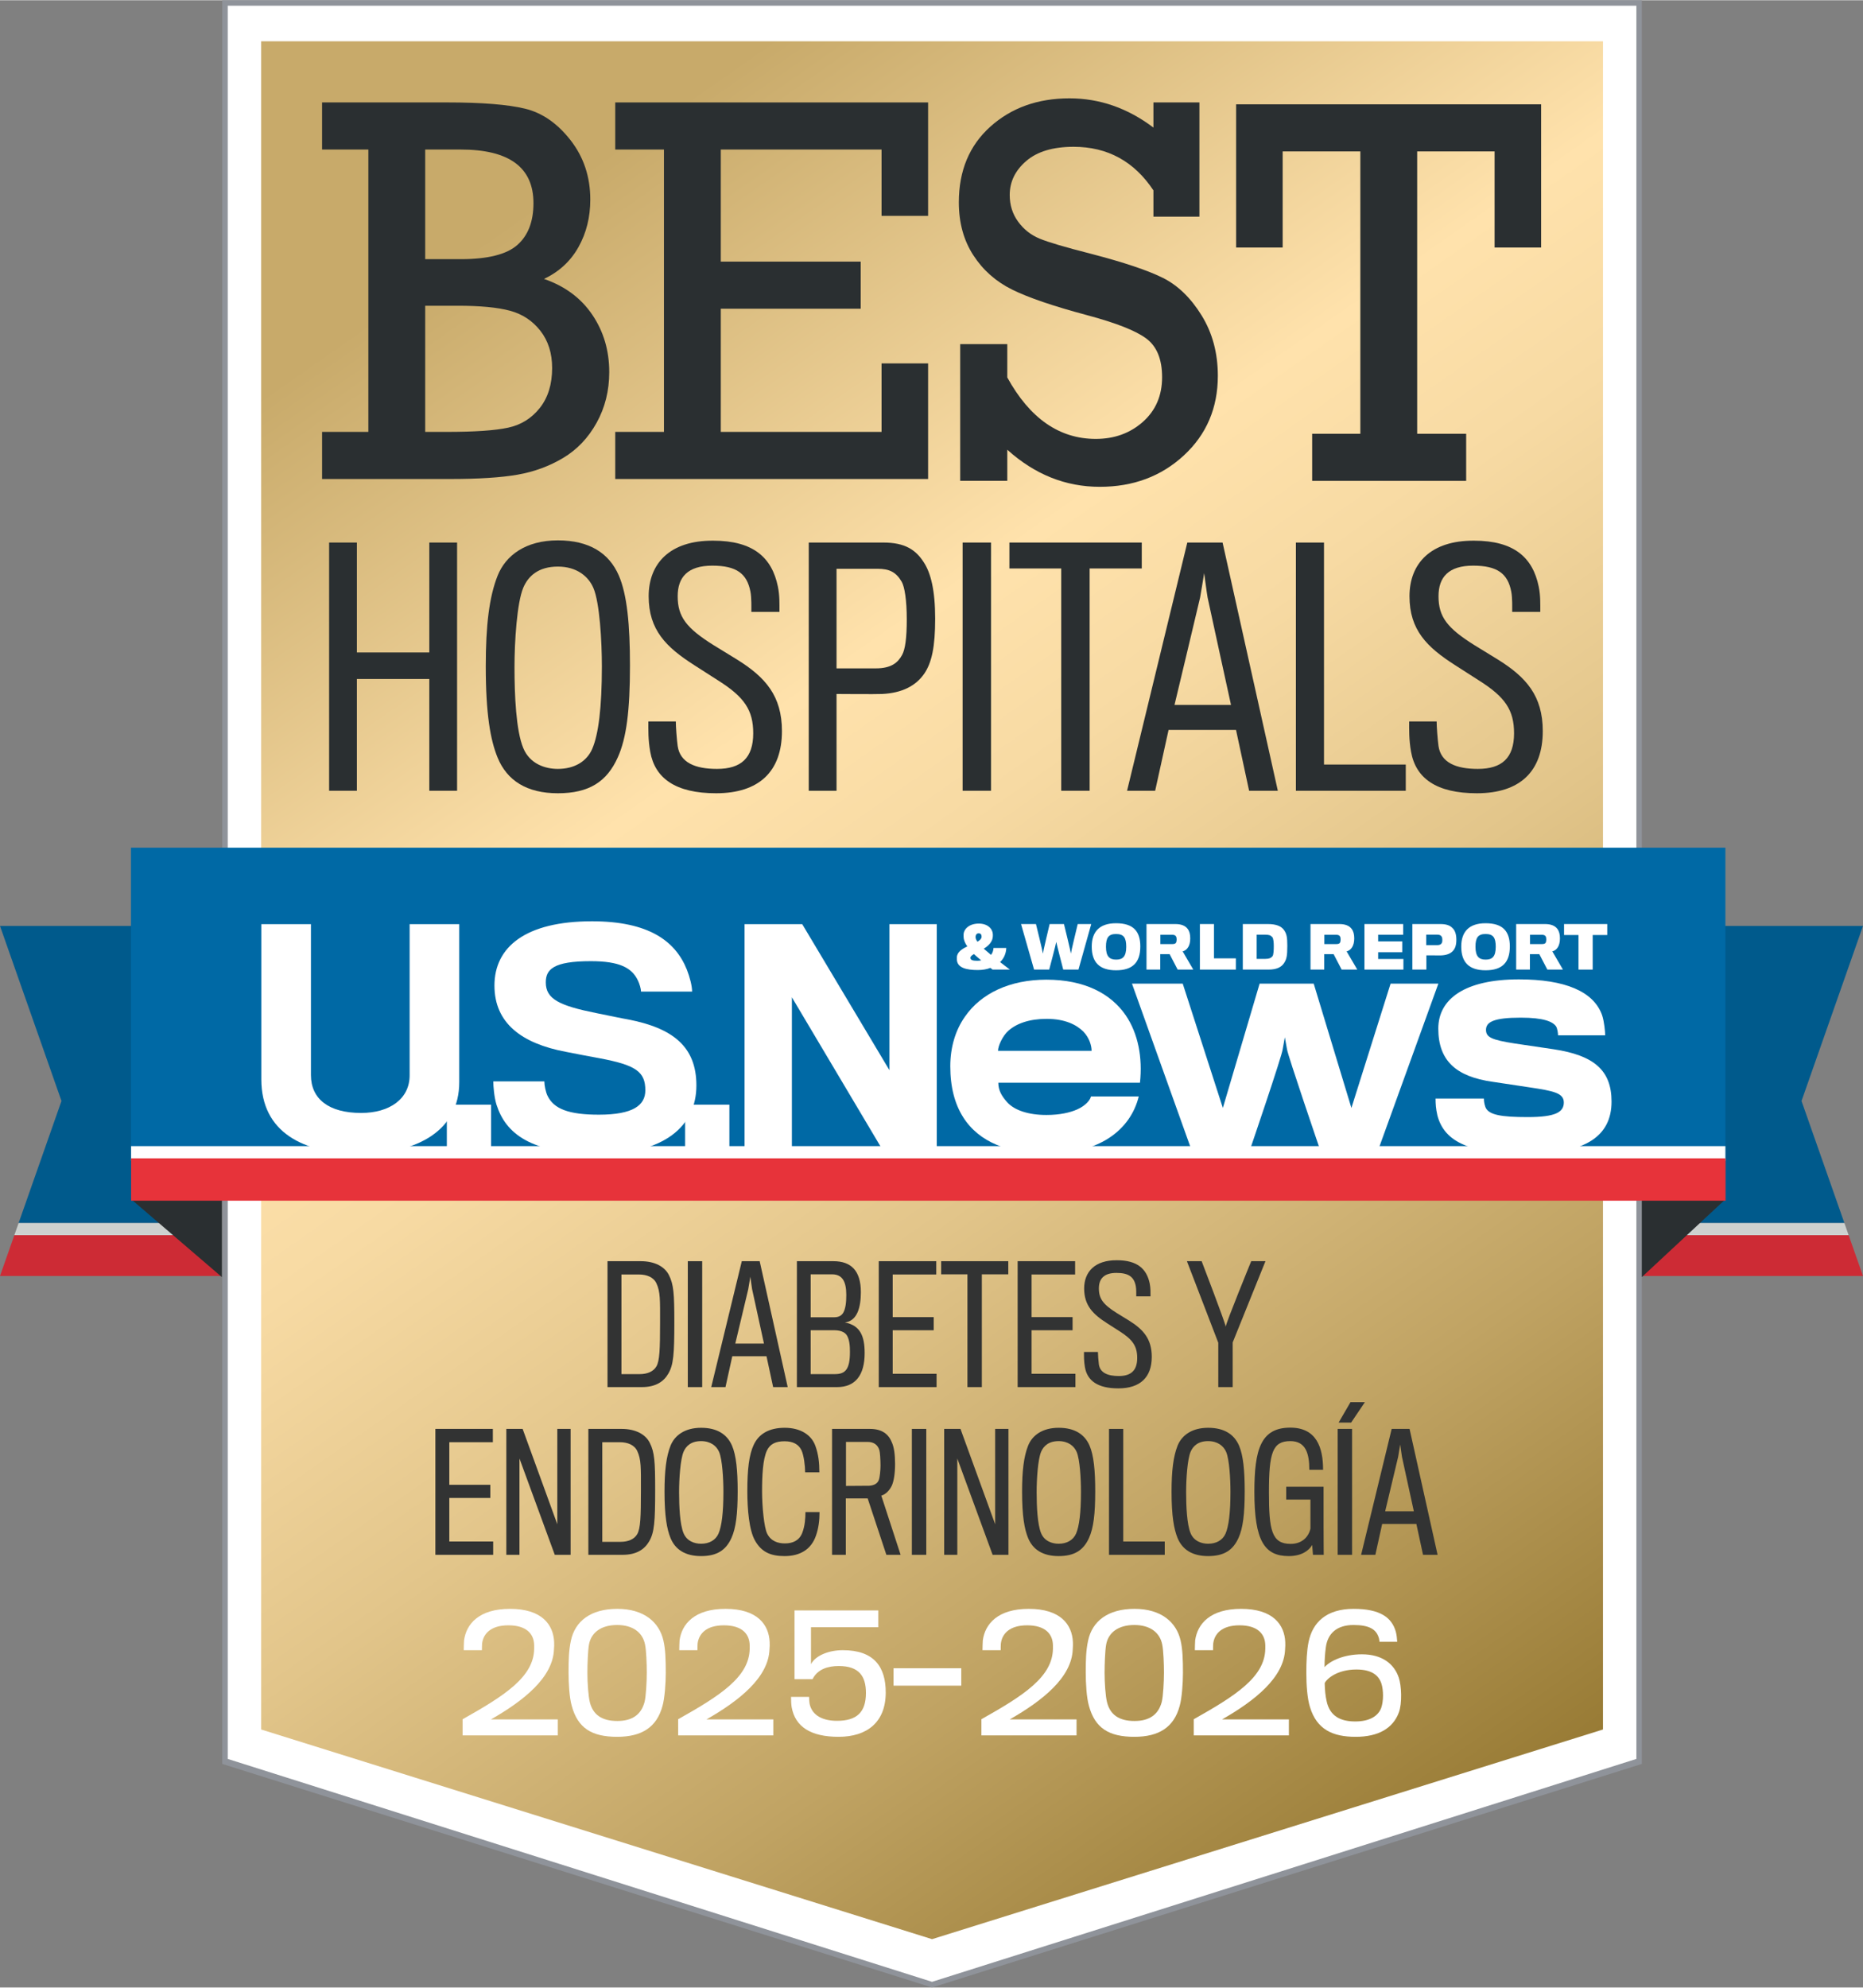 <?xml version="1.0" encoding="UTF-8"?><svg id="Layer_1" xmlns="http://www.w3.org/2000/svg" xmlns:xlink="http://www.w3.org/1999/xlink" width="720" height="768" viewBox="0 0 720 767.802"><rect x="0" y="0" width="720" height="767.802" fill="#808080" stroke="none"/><defs><style>.cls-1{fill:#cdd1cf;}.cls-2{fill:url(#linear-gradient);}.cls-3{fill:#cd2b35;}.cls-4{fill:#fff;}.cls-5{fill:#0069a5;}.cls-6{fill:#005a8c;}.cls-7{fill:#8f939a;}.cls-8{fill:#e7333a;}.cls-9{fill:#2a2f31;}.cls-10{fill:#323333;}</style><linearGradient id="linear-gradient" x1="121.677" y1="1.316" x2="598.753" y2="682.651" gradientUnits="userSpaceOnUse"><stop offset=".135" stop-color="#c8aa6a"/><stop offset=".393" stop-color="#ffe2ac"/><stop offset=".483" stop-color="#f7daa3"/><stop offset=".63" stop-color="#e2c58a"/><stop offset=".815" stop-color="#c0a363"/><stop offset="1" stop-color="#987b35"/></linearGradient></defs><polygon class="cls-4" points="86.96 1.057 86.96 92.883 86.96 556.689 86.96 680.383 360.216 766.703 633.467 680.355 633.467 556.689 633.467 92.883 633.467 1.057 86.96 1.057"/><polygon class="cls-2" points="100.919 15.851 100.919 133.684 100.919 435.63 100.919 668.116 360.216 749.128 619.511 668.116 619.511 435.63 619.511 133.684 619.511 15.851 100.919 15.851"/><path class="cls-9" d="M142.363,166.771V57.677h-17.887v-18.2h48.431c13.317,0,23.309.801,29.967,2.404,6.659,1.607,12.533,5.667,17.624,12.185,5.087,6.521,7.636,14.175,7.636,22.96,0,6.764-1.515,12.867-4.549,18.306-3.034,5.439-7.478,9.552-13.335,12.34,8.086,2.791,14.309,7.411,18.668,13.862,4.359,6.448,6.539,13.824,6.539,22.12,0,7.183-1.624,13.704-4.865,19.561-3.241,5.857-7.548,10.389-12.916,13.599-5.372,3.206-11.243,5.368-17.627,6.483-6.377,1.118-15.079,1.673-26.093,1.673h-49.479v-18.201h17.887ZM164.329,100.037h13.704c10.459,0,17.761-1.828,21.913-5.491,4.145-3.66,6.223-9.046,6.223-16.158,0-13.81-9.38-20.711-28.136-20.711h-13.704v42.36ZM164.329,166.771h8.262c10.811,0,18.724-.538,23.745-1.621,5.021-1.079,9.12-3.624,12.291-7.636,3.171-4.008,4.76-9.151,4.76-15.427,0-5.716-1.519-10.512-4.549-14.382-3.034-3.871-6.94-6.448-11.714-7.741-4.781-1.29-11.524-1.934-20.243-1.934h-12.551v48.74Z"/><path class="cls-9" d="M256.6,166.771V57.677h-18.826v-18.2h120.913v43.826h-17.986v-25.626h-62.135v43.302h54.077v18.2h-54.077v47.591h62.135v-26.462h17.986v44.662h-120.913v-18.201h18.826Z"/><path class="cls-9" d="M371.087,185.692v-52.822h18.201v12.864c8.715,15.831,20.116,23.745,34.204,23.745,7.182,0,13.247-2.197,18.2-6.588,4.95-4.395,7.425-10.146,7.425-17.258,0-6.905-2.025-11.872-6.068-14.907-4.043-3.034-11.679-6.05-22.908-9.049-13.036-3.484-22.697-6.778-28.969-9.882-6.279-3.104-11.285-7.53-15.012-13.286-3.734-5.751-5.597-12.568-5.597-20.447,0-12.203,4.064-21.948,12.185-29.236,8.121-7.284,18.323-10.93,30.596-10.93,11.644,0,22.454,3.765,32.424,11.296v-9.728h17.782v44.142h-17.782v-10.146c-7.46-11.229-17.747-16.84-30.857-16.84-7.949,0-14.052,1.828-18.306,5.491-4.254,3.66-6.377,8.037-6.377,13.124,0,3.906,1.079,7.34,3.241,10.304,2.159,2.964,4.915,5.143,8.262,6.539,3.347,1.396,9.939,3.343,19.772,5.846,12.832,3.336,22.141,6.455,27.928,9.348,5.787,2.897,10.772,7.724,14.955,14.491s6.276,14.544,6.276,23.33c0,12.417-4.377,22.672-13.127,30.762-8.751,8.093-19.579,12.136-32.477,12.136-13.251,0-25.176-4.774-35.771-14.33v12.03h-18.201Z"/><path class="cls-9" d="M525.735,167.491V58.395h-30.02v37.132h-17.99v-55.332h117.879v55.332h-17.989v-37.132h-29.915v109.097h18.932v18.201h-59.516v-18.201h18.618Z"/><path class="cls-4" d="M178.789,670.398v-6.242c16.464-9.241,27.474-16.4,27.657-27.23v-1.285c-.056-4.468-2.995-7.773-9.97-7.773-6.732,0-9.668,3.183-10.16,7.038-.063.612-.063,1.835-.063,2.57h-7.035c0-1.041.06-2.693.123-3.793.858-6.365,5.815-12.178,17.747-12.178,12.298,0,16.766,6.057,17.072,12.849.063.735,0,1.958-.063,2.755-.365,10.893-11.686,19.888-24.353,27.109h25.822v6.18h-36.777Z"/><path class="cls-4" d="M256.389,633.743c.795,3.305.914,7.65.914,12.484,0,4.039-.429,9.974-1.283,12.851-2.204,8.139-7.956,11.871-17.504,11.871-9.91,0-15.237-3.426-17.56-11.994-.918-3.243-1.224-8.689-1.224-12.79,0-4.773.06-8.445.918-12.423,1.589-7.465,7.65-12.238,17.93-12.238,10.343,0,16.214,5.201,17.81,12.238ZM249.288,635.274c-.918-4.59-4.648-7.527-10.772-7.527-6.24,0-10.034,2.937-10.891,7.527-.429,2.326-.612,8.016-.612,10.953,0,3.855.366,8.996.921,11.26,1.223,5.017,4.771,7.343,10.645,7.343,5.815,0,9.239-2.508,10.526-7.343.549-2.081.858-8.018.858-11.322,0-3.12-.183-8.627-.675-10.891Z"/><path class="cls-4" d="M262.081,670.398v-6.242c16.464-9.241,27.475-16.4,27.657-27.23v-1.285c-.056-4.468-2.995-7.773-9.97-7.773-6.732,0-9.668,3.183-10.16,7.038-.063.612-.063,1.835-.063,2.57h-7.035c0-1.041.06-2.693.123-3.793.858-6.365,5.815-12.178,17.747-12.178,12.298,0,16.766,6.057,17.072,12.849.063.735,0,1.958-.063,2.755-.365,10.893-11.686,19.888-24.353,27.109h25.822v6.18h-36.777Z"/><path class="cls-4" d="M305.96,659.505c-.183-1.039-.243-2.753-.243-3.976h6.979c0,.917.06,2.018.243,2.876,1.04,4.405,5.199,6.363,10.526,6.363,7.71,0,11.197-3.365,11.197-10.77,0-6.486-2.693-10.403-10.526-10.403-4.036,0-8.198,1.164-10.097,5.08h-6.975v-26.559h32.372v6.486h-26.009v14.257c1.835-3.426,7.038-5.384,12.301-5.384,12.174,0,16.583,6.548,16.583,16.339,0,11.505-7.221,17.133-18.236,17.133-10.768,0-16.766-3.916-18.116-11.444Z"/><path class="cls-4" d="M345.313,651.183v-6.732h26.191v6.732h-26.191Z"/><path class="cls-4" d="M379.278,670.398v-6.242c16.464-9.241,27.474-16.4,27.657-27.23v-1.285c-.056-4.468-2.995-7.773-9.97-7.773-6.732,0-9.668,3.183-10.16,7.038-.063.612-.063,1.835-.063,2.57h-7.035c0-1.041.06-2.693.123-3.793.858-6.365,5.815-12.178,17.747-12.178,12.298,0,16.766,6.057,17.072,12.849.063.735,0,1.958-.063,2.755-.365,10.893-11.686,19.888-24.352,27.109h25.822v6.18h-36.777Z"/><path class="cls-4" d="M456.267,633.743c.795,3.305.914,7.65.914,12.484,0,4.039-.429,9.974-1.283,12.851-2.204,8.139-7.956,11.871-17.504,11.871-9.91,0-15.237-3.426-17.56-11.994-.918-3.243-1.224-8.689-1.224-12.79,0-4.773.06-8.445.918-12.423,1.589-7.465,7.65-12.238,17.93-12.238,10.343,0,16.214,5.201,17.81,12.238ZM449.165,635.274c-.918-4.59-4.648-7.527-10.772-7.527-6.24,0-10.034,2.937-10.891,7.527-.429,2.326-.612,8.016-.612,10.953,0,3.855.366,8.996.921,11.26,1.223,5.017,4.77,7.343,10.645,7.343,5.815,0,9.239-2.508,10.526-7.343.549-2.081.858-8.018.858-11.322,0-3.12-.183-8.627-.675-10.891Z"/><path class="cls-4" d="M461.347,670.398v-6.242c16.464-9.241,27.474-16.4,27.657-27.23v-1.285c-.056-4.468-2.995-7.773-9.97-7.773-6.732,0-9.668,3.183-10.16,7.038-.063.612-.063,1.835-.063,2.57h-7.035c0-1.041.06-2.693.123-3.793.858-6.365,5.815-12.178,17.747-12.178,12.298,0,16.766,6.057,17.072,12.849.063.735,0,1.958-.063,2.755-.366,10.893-11.686,19.888-24.353,27.109h25.822v6.18h-36.777Z"/><path class="cls-4" d="M523.893,670.949c-8.691,0-14.994-2.753-17.627-11.503-1.04-3.304-1.406-8.446-1.406-13.28,0-4.222.183-8.566.858-11.811,1.529-7.587,6.855-12.849,17.437-12.849,10.224,0,14.752,3.365,16.281,8.812.306,1.101.489,2.753.552,3.916h-6.855c-.063-.55-.123-1.223-.365-1.837-1.041-3.059-3.734-4.649-9.668-4.649-6.549,0-10.041,3.364-10.712,8.689-.306,2.326-.489,4.713-.489,7.589,2.201-2.449,7.467-4.957,14.442-4.957,7.65,0,12.424,3.549,14.259,9.056,1.041,2.999,1.343,9.914,0,13.463-2.264,5.998-7.773,9.362-16.706,9.362ZM533.867,650.326c-1.1-3.243-3.857-5.384-9.671-5.384-7.524,0-11.503,3.672-12.234,5.263.06,2.814.302,5.018.731,6.915,1.223,5.813,5.323,7.894,11.078,7.894,5.509,0,8.87-2.081,10.037-5.263.914-2.632.914-6.732.06-9.426Z"/><path class="cls-9" d="M165.915,305.424v-43.186h-27.988v43.186h-10.733v-95.899h10.733v42.462h27.988v-42.462h10.737v95.899h-10.737Z"/><path class="cls-9" d="M239.127,222.191c3.255,7.478,4.338,19.178,4.338,34.861,0,17.251-1.325,27.984-4.704,35.465-4.219,9.408-11.095,13.873-23.161,13.873-12.062,0-19.659-4.946-23.28-13.753-2.774-6.753-4.584-16.766-4.584-35.343,0-15.803,1.329-26.782,4.584-34.984,3.136-7.84,10.856-13.63,23.28-13.63,12.185,0,19.786,4.943,23.526,13.511ZM228.869,289.259c2.415-5.548,3.741-15.922,3.741-31.845,0-9.77-.844-24.61-3.255-30.28-1.93-4.581-6.515-8.321-13.753-8.321-7.478,0-11.461,3.618-13.388,8.202-2.412,5.79-3.378,20.63-3.378,30.639,0,10.979.601,24.49,3.378,31.243,2.532,6.152,8.445,8.082,13.388,8.082,6.272,0,11.099-2.774,13.268-7.72Z"/><path class="cls-9" d="M276.748,306.39c-15.683,0-23.642-5.79-25.453-16.045-.843-4.704-.721-8.684-.721-11.7h10.61c0,2.049.366,6.877.724,9.531.967,6.391,6.757,8.803,15.201,8.803,9.288,0,13.992-4.222,13.992-13.749,0-8.926-3.375-13.996-13.507-20.387-2.053-1.329-6.399-4.103-9.411-6.033-10.737-6.877-17.49-13.51-17.49-26.536,0-12.667,8.202-21.593,24.968-21.474,15.44,0,22.679,6.515,24.971,17.733.724,3.498.601,6.754.601,9.77h-10.856c0-1.568.12-5.428-.359-7.84-1.329-6.877-5.309-10.013-14.716-10.013-9.535,0-13.395,4.461-13.395,11.823,0,7.959,3.382,12.301,13.753,18.816,2.897,1.81,6.876,4.222,9.049,5.551,11.095,6.873,17.49,14.112,17.49,27.746,0,15.56-8.807,24.004-25.453,24.004Z"/><path class="cls-9" d="M357.196,260.188c-3.255,4.704-8.564,7.478-16.284,7.84-2.053.123-17.613,0-17.613,0v37.396h-10.737v-95.899h28.832c8.321,0,12.547,2.774,15.683,7.72,2.651,4.099,4.342,10.737,4.342,21.713,0,10.856-1.326,17.009-4.222,21.231ZM348.513,224.722c-2.173-3.741-4.704-5.066-9.411-5.066h-15.803v38.482h15.202c6.029,0,8.564-2.292,10.132-5.189,1.206-2.169,1.807-6.515,1.807-13.749,0-7.481-.844-12.547-1.927-14.477Z"/><path class="cls-9" d="M372.025,305.424v-95.899h10.976v95.899h-10.976Z"/><path class="cls-9" d="M421.118,219.537v85.887h-10.979v-85.887h-20.025v-10.013h51.149v10.013h-20.145Z"/><path class="cls-9" d="M446.437,305.424h-10.856l23.28-95.899h13.634l21.354,95.899h-11.102l-5.062-23.523h-26.058l-5.189,23.523ZM466.705,230.755c-.243-1.206-1.325-9.411-1.325-9.411,0,0-1.329,8.205-1.568,9.411-.366,1.687-9.893,41.495-9.893,41.495h21.832s-8.803-40.17-9.046-41.495Z"/><path class="cls-9" d="M500.831,305.424v-95.899h10.856v85.767h31.605v10.132h-42.462Z"/><path class="cls-9" d="M570.785,306.39c-15.68,0-23.639-5.79-25.453-16.045-.844-4.704-.724-8.684-.724-11.7h10.617c0,2.049.362,6.877.724,9.531.963,6.391,6.757,8.803,15.202,8.803,9.288,0,13.992-4.222,13.992-13.749,0-8.926-3.379-13.996-13.514-20.387-2.046-1.329-6.391-4.103-9.408-6.033-10.737-6.877-17.49-13.51-17.49-26.536,0-12.667,8.202-21.593,24.971-21.474,15.441,0,22.676,6.515,24.968,17.733.724,3.498.605,6.754.605,9.77h-10.856c0-1.568.12-5.428-.362-7.84-1.325-6.877-5.309-10.013-14.716-10.013-9.531,0-13.391,4.461-13.391,11.823,0,7.959,3.379,12.301,13.753,18.816,2.897,1.81,6.877,4.222,9.046,5.551,11.099,6.873,17.49,14.112,17.49,27.746,0,15.56-8.803,24.004-25.453,24.004Z"/><path class="cls-7" d="M85.903,0v681.417l274.313,86.385,274.313-86.385V0H85.903ZM632.423,654.709v24.78l-272.207,86.122-272.2-86.122V2.111h544.406v652.598Z"/><polygon class="cls-6" points=".001 357.662 85.244 357.662 85.244 472.424 7.2 472.424 23.762 425.283 .001 357.662"/><polygon class="cls-1" points="85.244 477.135 5.539 477.135 7.2 472.424 85.244 472.424 85.244 477.135"/><polygon class="cls-3" points="85.244 492.907 0 492.907 5.539 477.135 85.244 477.135 85.244 492.907"/><polygon class="cls-6" points="719.996 357.662 634.754 357.662 634.754 472.424 712.803 472.424 696.24 425.283 719.996 357.662"/><polygon class="cls-1" points="634.754 477.135 714.452 477.135 712.803 472.424 634.754 472.424 634.754 477.135"/><polygon class="cls-3" points="634.754 492.907 720 492.907 714.452 477.135 634.754 477.135 634.754 492.907"/><polygon class="cls-9" points="85.742 463.191 85.742 493.322 50.484 463.064 85.742 463.191"/><polygon class="cls-9" points="634.529 463.191 634.529 493.322 667.051 463.064 634.529 463.191"/><rect class="cls-5" x="50.613" y="327.413" width="616.209" height="120.227"/><g id="U.S.News"><path class="cls-4" d="M139.128,445.661c-21.834,0-38.128-8.206-38.128-28.725v-59.974h19.17v58.316c0,9.213,6.879,14.631,19.406,14.631,10.978,0,18.736-5.418,18.736-14.515v-58.432h19.176v61.079c0,18.531-15.957,27.619-38.36,27.619Z"/><path class="cls-4" d="M172.691,444.55v-17.84h17.099v17.84h-17.099Z"/><path class="cls-4" d="M231.441,445.763c-26.499,0-36.031-7.984-39.564-19.074-.9-2.873-1.234-7.2-1.234-8.973h19.734c0,1.557.557,4.212,1.22,5.541,2.438,5.101,8.21,7.32,19.844,7.32,13.306,0,17.965-3.657,17.965-9.423,0-7.212-3.669-9.759-17.847-12.411-2.552-.452-8.985-1.679-12.859-2.451-17.084-3.21-27.607-11.077-27.607-25.606,0-14.87,11.973-24.832,37.692-24.832,21.952,0,32.267,7.649,36.69,18.729,1.116,2.89,2.004,6.209,2.004,8.428h-19.74c0-.998-.555-2.985-1.215-4.319-2.335-4.88-7.098-7.427-18.184-7.427-14.522,0-17.405,3.21-17.405,8.203,0,6.431,5.211,8.978,19.52,11.859,4.419.881,10.187,2.108,12.186,2.436,17.411,3.333,26.499,10.544,26.499,25.511,0,15.846-12.527,26.489-37.699,26.489Z"/><path class="cls-4" d="M264.783,444.55v-17.84h17.101v17.84h-17.101Z"/><path class="cls-4" d="M341.309,444.55l-35.264-59.322v59.322h-18.289v-87.588h22.282l33.705,56.428v-56.428h18.29v87.588h-20.723Z"/><path class="cls-4" d="M428.361,439.733c-5.646,3.642-13.522,5.872-23.971,5.872-14.338,0-25.961-4.233-32.181-14.099-3.185-5.053-4.947-11.511-4.947-19.619,0-7.403,2.007-13.974,5.639-19.147,6.23-9.043,17.386-14.327,31.488-14.327,14.795,0,24.91,5.397,30.659,13.738,4.817,7.055,6.571,16.335,5.524,26.076h-54.746c0,2.947,1.293,5.179,3.519,7.644,2.718,2.943,7.992,4.814,15.044,4.814,5.291,0,9.162-.935,11.87-2.117,3.399-1.529,5.045-3.636,5.386-5.049h18.451c-1.519,6.23-5.274,12.095-11.736,16.215ZM418.724,398.501c-2.704-2.704-7.169-4.945-14.222-4.945-6.684,0-11.623,1.774-14.795,4.593-2.236,1.997-4.001,5.866-4.001,7.751h36.171c0-1.885-.809-4.933-3.154-7.399Z"/><path class="cls-4" d="M532.512,444.55h-22.195s-12.7-37.124-12.925-39.243c-.126-.823-.837-4.65-.837-4.65,0,0-.696,3.827-.812,4.532-.112,2.236-12.808,39.36-12.808,39.36h-22.336l-23.121-64.608h19.615l15.508,48.038,14.208-48.038h20.905l14.57,48.038,15.143-48.038h18.462l-23.377,64.608Z"/><path class="cls-4" d="M590.401,445.717c-21.855,0-32.184-4.346-34.902-14.921-.58-2.577-.693-4.342-.693-6.455h18.676c0,.823.116,1.997.584,3.291,1.181,3.052,6.111,3.875,16.335,3.875,10.685,0,13.972-1.877,13.972-5.636,0-3.653-3.882-4.461-13.396-5.875-2.465-.352-10.21-1.524-14.084-2.119-14.215-1.99-21.029-8.211-21.029-20.561,0-11.497,10.326-19.017,31.133-19.017,17.72,0,28.893,4.583,32.177,13.852.826,2.479,1.181,6.464,1.181,7.756h-18.212c0-.702-.239-2.693-.819-3.518-1.297-1.76-4.701-3.298-13.624-3.298-10.343,0-13.402,1.66-13.402,4.703,0,2.823,2.004,3.873,11.166,5.289,3.762.577,12.805,1.876,15.027,2.224,15.509,2.355,22.326,8.104,22.326,20.208,0,13.388-10.101,20.202-32.417,20.202Z"/></g><g id="_World_Report"><path class="cls-4" d="M383.006,368.837c.58-.735.907-1.67.956-2.675h4.94c-.088,2.209-.981,4.113-2.387,5.46,1.164.867,2.496,1.893,3.772,2.898h-6.701c-.292-.207-.58-.446-.819-.668-1.364.57-3.172.842-4.845.842-4.191,0-7.953-.754-8.115-3.988-.017-.267,0-.684,0-.913.049-1.999,1.952-3.243,4.029-4.228-1.02-1.445-1.413-2.652-1.441-3.72v-.893c.102-2.163,2.222-4.207,5.892-4.207,3.347,0,5.298,1.937,5.422,4.07.028.16,0,.651,0,.766-.049,2.229-1.758,3.783-3.516,4.869.788.651,1.808,1.547,2.813,2.385ZM375.039,369.95c0,.85.795,1.167,2.633,1.167.496,0,1.1-.054,1.536-.167-1.005-.874-2.06-1.688-2.799-2.43-.802.454-1.371.939-1.371,1.429ZM379.349,361.958v-.355c-.028-.584-.302-1.095-1.114-1.095-.78,0-1.115.533-1.192,1.157-.014.137-.014.329,0,.473.035.483.281,1.042.721,1.619.896-.533,1.529-1.115,1.585-1.798Z"/><path class="cls-4" d="M416.794,374.52h-5.885s-2.63-10.14-2.697-10.709c-.028.589-2.725,10.709-2.725,10.709h-5.847l-5.035-17.598h5.763s2.686,10.873,2.686,11.426c0-.554,2.602-11.426,2.602-11.426h5.538s2.675,10.873,2.675,11.426c0-.554,2.641-11.426,2.641-11.426h5.225l-4.94,17.598Z"/><path class="cls-4" d="M440.702,365.565c0,6.183-2.947,9.222-9.381,9.222-6.462,0-9.395-3.143-9.395-9.155,0-5.613,2.883-9.022,9.395-9.022,6.638,0,9.381,3.076,9.381,8.955ZM435.259,365.696c0-3.488-.957-4.926-3.938-4.926-2.876,0-3.896,1.383-3.896,4.926,0,3.726,1.35,4.966,3.924,4.966,2.468,0,3.91-1.045,3.91-4.966Z"/><path class="cls-4" d="M459.223,365.808c-.556.939-1.35,1.493-2.159,1.672l4.11,7.04h-6.044l-3.094-5.952h-3.642v5.952h-5.302v-17.598h11.135c2.345,0,3.871.671,4.757,1.851.689.884,1.013,2.069,1.013,3.715,0,1.418-.302,2.542-.774,3.321ZM454.547,361.802c-.261-.564-.781-.738-1.554-.738h-4.539v3.595h4.652c.661,0,1.23-.157,1.428-.585.144-.316.204-.789.204-1.137,0-.397-.042-.87-.19-1.134Z"/><path class="cls-4" d="M463.727,374.52v-17.598h5.447v13.251h8.452v4.347h-13.898Z"/><path class="cls-4" d="M490.226,374.52h-9.915v-17.598h9.662c3.178,0,5.154.782,6.248,2.294,1.079,1.494,1.29,2.96,1.29,6.167,0,3.748-.267,5.126-1.241,6.594-1.058,1.624-2.872,2.543-6.044,2.543ZM492.283,365.383c0-1.262-.13-2.895-.559-3.389-.682-.756-1.329-.953-2.658-.953h-3.4v9.333h3.4c1.375,0,2.099-.297,2.704-1.002.461-.563.513-2.558.513-3.989Z"/><path class="cls-4" d="M522.6,365.808c-.545.939-1.357,1.493-2.173,1.672l4.128,7.04h-6.04l-3.101-5.952h-3.639v5.952h-5.302v-17.598h11.135c2.345,0,3.867.671,4.753,1.851.689.884,1.02,2.069,1.02,3.715,0,1.418-.316,2.542-.781,3.321ZM517.938,361.802c-.274-.564-.809-.738-1.582-.738h-4.528v3.595h4.648c.654,0,1.245-.157,1.435-.585.141-.316.197-.789.197-1.137,0-.397-.035-.87-.169-1.134Z"/><path class="cls-4" d="M527.322,374.52v-17.598h14.96v4.141h-9.662v2.556h9.307v4.188h-9.307v2.612h9.764v4.101h-15.062Z"/><path class="cls-4" d="M561.55,367.255c-1.02,1.187-2.707,1.745-4.866,1.788-.661.012-5.428-.032-5.428-.032v5.509h-5.422v-17.598h10.829c2.128,0,3.643.469,4.595,1.468,1.034.891,1.586,2.41,1.586,4.592,0,1.956-.422,3.34-1.294,4.274ZM557.19,361.846c-.302-.559-.812-.827-1.701-.827h-4.3v4.054h4.23c1.034,0,1.533-.337,1.79-.823.173-.316.219-.649.219-1.164,0-.549-.074-1.002-.236-1.241Z"/><path class="cls-4" d="M583.51,365.565c0,6.183-2.939,9.222-9.373,9.222-6.469,0-9.405-3.143-9.405-9.155,0-5.613,2.88-9.022,9.405-9.022,6.631,0,9.373,3.076,9.373,8.955ZM578.064,365.696c0-3.488-.946-4.926-3.927-4.926-2.89,0-3.903,1.383-3.903,4.926,0,3.726,1.336,4.966,3.91,4.966,2.482,0,3.92-1.045,3.92-4.966Z"/><path class="cls-4" d="M602.109,365.808c-.563.939-1.358,1.493-2.18,1.672l4.107,7.04h-6.026l-3.101-5.952h-3.639v5.952h-5.312v-17.598h11.135c2.341,0,3.878.671,4.764,1.851.682.884,1.02,2.069,1.02,3.715,0,1.418-.316,2.542-.766,3.321ZM597.426,361.802c-.267-.564-.802-.738-1.575-.738h-4.539v3.595h4.644c.668,0,1.259-.157,1.449-.585.127-.316.19-.789.19-1.137,0-.397-.039-.87-.169-1.134Z"/><path class="cls-4" d="M615.532,361.162v13.358h-5.488v-13.358h-5.58v-4.24h16.694v4.24h-5.626Z"/></g><rect class="cls-4" x="50.655" y="442.722" width="616.167" height="5.661"/><rect class="cls-8" x="50.673" y="447.448" width="616.209" height="16.36"/><path class="cls-10" d="M248.005,535.832h-13.219v-48.649h12.853c5.382,0,9.239,2.081,10.892,5.386,1.835,3.609,2.081,7.281,2.081,18.051,0,12.423-.306,16.583-2.327,20.011-1.772,3.06-4.834,5.201-10.279,5.201ZM255.102,510.62c0-8.321.123-11.626-1.406-14.869-1.1-2.387-3.734-3.428-6.732-3.428h-6.792v38.491h7.098c2.876,0,5.263-.979,6.426-2.997,1.224-2.204,1.406-6.365,1.406-17.197Z"/><path class="cls-10" d="M265.815,535.832v-48.649h5.569v48.649h-5.569Z"/><path class="cls-10" d="M280.38,535.832h-5.509l11.812-48.649h6.912l10.832,48.649h-5.629l-2.57-11.932h-13.219l-2.63,11.932ZM290.66,497.953c-.123-.612-.671-4.773-.671-4.773,0,0-.675,4.161-.798,4.773-.183.856-5.017,21.051-5.017,21.051h11.074s-4.465-20.378-4.588-21.051Z"/><path class="cls-10" d="M307.977,535.832v-48.649h14.136c6.732,0,10.589,3.61,10.589,11.934,0,5.813-1.346,11.136-6.18,11.749,5.934,1.1,7.646,5.261,7.646,11.809,0,8.629-3.67,13.157-10.645,13.157h-15.546ZM321.566,492.261h-8.262v16.585h9.179c1.589,0,2.753-.612,3.424-1.775.858-1.529,1.164-3.855,1.164-6.792,0-5.263-1.529-8.018-5.505-8.018ZM327.317,515.883c-.918-1.529-2.939-2.02-4.957-2.02h-9.057v16.951h9.422c4.103,0,5.755-2.018,5.755-8.627,0-2.264-.186-4.713-1.164-6.304Z"/><path class="cls-10" d="M339.618,535.832v-48.649h22.215v5.14h-16.829v16.462h15.848v5.079h-15.848v16.829h16.952v5.14h-22.338Z"/><path class="cls-10" d="M379.457,492.261v43.571h-5.569v-43.571h-10.157v-5.078h25.946v5.078h-10.22Z"/><path class="cls-10" d="M393.291,535.832v-48.649h22.212v5.14h-16.826v16.462h15.848v5.079h-15.848v16.829h16.949v5.14h-22.335Z"/><path class="cls-10" d="M432.213,536.323c-7.956,0-11.992-2.939-12.909-8.141-.429-2.385-.369-4.405-.369-5.934h5.386c0,1.039.183,3.487.366,4.834.492,3.243,3.428,4.467,7.713,4.467,4.711,0,7.098-2.141,7.098-6.975,0-4.53-1.715-7.1-6.855-10.343-1.041-.673-3.241-2.079-4.774-3.059-5.446-3.489-8.87-6.854-8.87-13.463,0-6.425,4.159-10.955,12.667-10.893,7.833,0,11.503,3.305,12.667,8.996.366,1.774.306,3.426.306,4.955h-5.509c0-.795.063-2.753-.183-3.976-.671-3.489-2.693-5.08-7.467-5.08-4.834,0-6.792,2.264-6.792,5.998,0,4.038,1.716,6.242,6.979,9.547,1.466.918,3.487,2.141,4.588,2.814,5.629,3.487,8.873,7.16,8.873,14.075,0,7.894-4.468,12.178-12.913,12.178Z"/><path class="cls-10" d="M476.401,518.576v17.256h-5.569v-17.133l-12.118-31.516h5.692s9.239,24.048,9.302,25.334c0-1.285,9.851-25.334,9.851-25.334h5.509l-12.667,31.393Z"/><path class="cls-10" d="M168.263,600.632v-48.649h22.212v5.14h-16.826v16.462h15.848v5.079h-15.848v16.829h16.949v5.14h-22.335Z"/><path class="cls-10" d="M214.406,600.632l-13.644-37.206v37.206h-5.08v-48.649h6.304l13.401,36.838v-36.838h5.14v48.649h-6.121Z"/><path class="cls-10" d="M240.601,600.632h-13.219v-48.649h12.85c5.386,0,9.243,2.081,10.895,5.386,1.835,3.609,2.078,7.281,2.078,18.051,0,12.423-.306,16.583-2.324,20.011-1.776,3.06-4.834,5.201-10.28,5.201ZM247.699,575.42c0-8.321.123-11.626-1.41-14.869-1.101-2.387-3.73-3.428-6.729-3.428h-6.792v38.491h7.098c2.876,0,5.263-.979,6.423-2.997,1.227-2.204,1.41-6.365,1.41-17.197Z"/><path class="cls-10" d="M282.887,558.408c1.652,3.795,2.204,9.731,2.204,17.685,0,8.751-.675,14.198-2.387,17.991-2.145,4.773-5.632,7.038-11.749,7.038-6.121,0-9.977-2.51-11.813-6.977-1.406-3.428-2.324-8.506-2.324-17.93,0-8.017.671-13.586,2.324-17.747,1.593-3.978,5.509-6.915,11.813-6.915,6.181,0,10.034,2.51,11.932,6.854ZM277.683,592.432c1.227-2.814,1.898-8.077,1.898-16.154,0-4.957-.429-12.484-1.652-15.36-.977-2.326-3.305-4.222-6.975-4.222-3.793,0-5.815,1.835-6.792,4.161-1.227,2.937-1.715,10.464-1.715,15.543,0,5.569.306,12.423,1.715,15.85,1.283,3.12,4.282,4.099,6.792,4.099,3.182,0,5.628-1.408,6.729-3.916Z"/><path class="cls-10" d="M315.322,593.29c-1.835,5.261-6.117,7.833-12.115,7.833-5.509,0-8.933-1.652-11.383-5.936-2.324-4.039-2.999-12.117-2.999-19.155,0-8.566.675-14.013,2.45-17.868,2.018-4.346,6.057-6.61,11.992-6.61,6.057,0,10.343,2.693,11.872,7.038,1.164,3.243,1.529,6.425,1.529,10.158h-5.505c0-2.449-.492-6.548-1.41-8.506-1.101-2.326-3.305-3.489-6.546-3.489-3.428,0-5.632,1.041-6.855,3.672-1.53,3.366-1.835,9.546-1.835,15.665,0,5.936.795,14.013,1.958,16.339,1.469,2.937,4.163,3.793,6.855,3.793,3.059,0,5.569-1.101,6.729-4.099,1.04-2.693,1.223-5.692,1.223-8.015h5.449c0,3.243-.369,6.24-1.41,9.179Z"/><path class="cls-10" d="M344.698,573.829c-.917,1.958-2.447,3.488-4.099,3.916l7.464,22.887h-5.505l-7.221-21.784h-8.445v21.784h-5.326v-48.649h14.628c4.771,0,7.281,2.081,8.564,5.386.735,1.712,1.164,4.405,1.164,8.138,0,3.793-.489,6.607-1.224,8.321ZM339.864,560.245c-.552-1.958-2.022-3.243-4.591-3.243h-8.321v17.012s8.627-.062,8.933-.062c2.021-.123,3.245-.918,3.734-2.202.429-1.102.675-3.857.675-5.63,0-2.143-.183-5.142-.429-5.874Z"/><path class="cls-10" d="M352.411,600.632v-48.649h5.569v48.649h-5.569Z"/><path class="cls-10" d="M383.62,600.632l-13.644-37.206v37.206h-5.08v-48.649h6.304l13.401,36.838v-36.838h5.14v48.649h-6.121Z"/><path class="cls-10" d="M421.072,558.408c1.652,3.795,2.204,9.731,2.204,17.685,0,8.751-.671,14.198-2.387,17.991-2.141,4.773-5.629,7.038-11.749,7.038-6.117,0-9.974-2.51-11.809-6.977-1.41-3.428-2.327-8.506-2.327-17.93,0-8.017.675-13.586,2.327-17.747,1.589-3.978,5.506-6.915,11.809-6.915,6.18,0,10.037,2.51,11.932,6.854ZM415.872,592.432c1.224-2.814,1.895-8.077,1.895-16.154,0-4.957-.425-12.484-1.649-15.36-.981-2.326-3.305-4.222-6.979-4.222-3.793,0-5.811,1.835-6.792,4.161-1.223,2.937-1.712,10.464-1.712,15.543,0,5.569.306,12.423,1.712,15.85,1.287,3.12,4.285,4.099,6.792,4.099,3.182,0,5.632-1.408,6.732-3.916Z"/><path class="cls-10" d="M428.602,600.632v-48.649h5.509v43.509h16.031v5.14h-21.54Z"/><path class="cls-10" d="M478.844,558.408c1.652,3.795,2.204,9.731,2.204,17.685,0,8.751-.671,14.198-2.387,17.991-2.141,4.773-5.629,7.038-11.749,7.038-6.117,0-9.974-2.51-11.809-6.977-1.41-3.428-2.327-8.506-2.327-17.93,0-8.017.675-13.586,2.327-17.747,1.589-3.978,5.505-6.915,11.809-6.915,6.18,0,10.037,2.51,11.932,6.854ZM473.644,592.432c1.223-2.814,1.895-8.077,1.895-16.154,0-4.957-.426-12.484-1.649-15.36-.981-2.326-3.305-4.222-6.979-4.222-3.793,0-5.811,1.835-6.792,4.161-1.224,2.937-1.712,10.464-1.712,15.543,0,5.569.306,12.423,1.712,15.85,1.287,3.12,4.285,4.099,6.792,4.099,3.182,0,5.632-1.408,6.732-3.916Z"/><path class="cls-10" d="M507.426,600.632l-.306-3.793c-1.223,2.08-3.976,4.284-9.056,4.284-9.362,0-13.279-5.875-13.279-24.785,0-16.399,2.447-24.843,13.89-24.843,10.097,0,12.667,7.648,12.667,16.277h-5.323c0-6.121-1.287-11.076-7.344-11.076-6.852,0-8.262,4.467-8.262,19.765,0,14.625,1.041,19.949,8.385,19.949,4.345,0,6.915-2.632,7.65-5.875v-11.26h-9.362v-4.955h14.439v14.381c0,5.751.063,11.87.063,11.932h-4.162Z"/><path class="cls-10" d="M516.974,600.632v-48.649h5.569v48.649h-5.569ZM521.932,541.642h5.569l-5.323,7.894h-4.834l4.588-7.894Z"/><path class="cls-10" d="M531.54,600.632h-5.505l11.809-48.649h6.915l10.832,48.649h-5.629l-2.573-11.932h-13.215l-2.633,11.932ZM541.819,562.753c-.12-.612-.671-4.773-.671-4.773,0,0-.671,4.161-.795,4.773-.183.856-5.021,21.051-5.021,21.051h11.078s-4.468-20.378-4.591-21.051Z"/></svg>